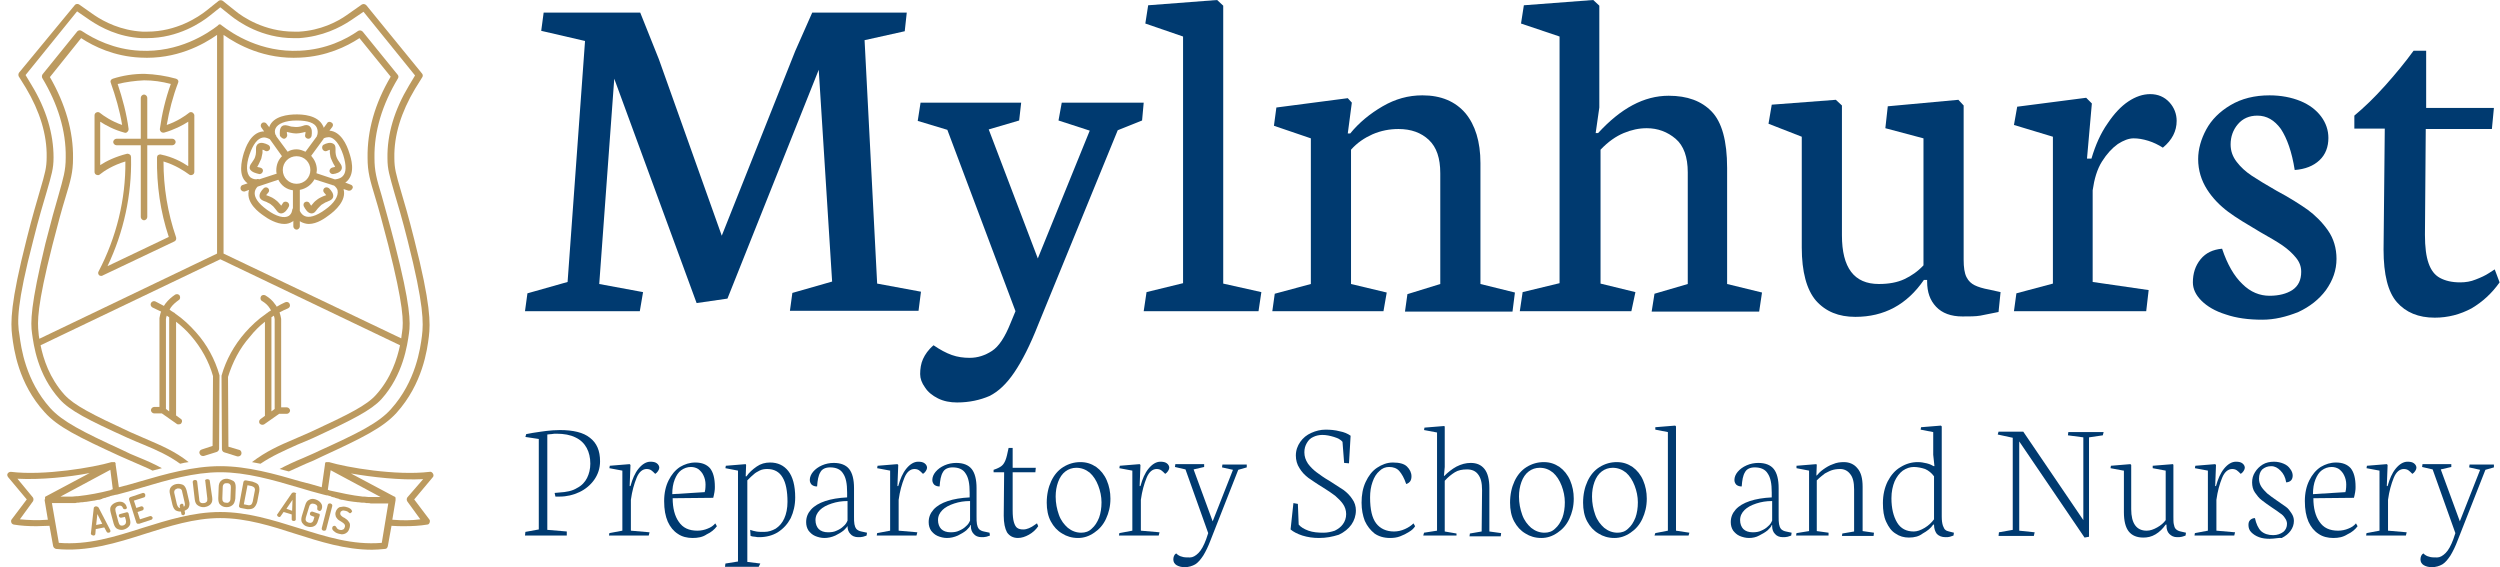 <?xml version="1.0" encoding="utf-8"?>
<!-- Generator: Adobe Illustrator 23.0.2, SVG Export Plug-In . SVG Version: 6.00 Build 0)  -->
<svg version="1.1" id="Layer_1" xmlns="http://www.w3.org/2000/svg" xmlns:xlink="http://www.w3.org/1999/xlink" x="0px" y="0px"
	 viewBox="0 0 616.2 139.8" style="enable-background:new 0 0 616.2 139.8;" xml:space="preserve">
<style type="text/css">
	.st0{fill:#003A70;}
	.st1{fill:#BC9A5F;}
</style>
<g>
	<path class="st0" d="M129.4,76.7l0.6-4.4l9.9-2.8l4.3-59.4l-10.8-2.5l0.6-4.5h23.8l4.6,11.5l15.5,43.5l18.1-45.5l4.2-9.5h23.3
		L223,7.7l-9.9,2.2l3.1,60l10.8,2l-0.6,4.7h-31.7l0.6-4.4l9.8-2.8l-3.3-52.2l-22.5,56.4l-7.6,1.1l-20.3-55.3L147.7,70l10.8,2
		l-0.8,4.7H129.4z"/>
	<path class="st0" d="M235.9,99.2c-1.7,0-3.3-0.3-4.7-1c-1.4-0.7-2.5-1.6-3.2-2.7c-0.8-1.1-1.2-2.2-1.2-3.3c0-1.3,0.2-2.6,0.7-3.7
		c0.5-1.1,1.3-2.3,2.6-3.4c1.6,1.1,3.1,1.9,4.5,2.4c1.4,0.5,2.9,0.7,4.4,0.7c2,0,3.8-0.6,5.5-1.7c1.7-1.1,3.2-3.4,4.6-6.9l1.2-2.9
		L233.5,32l-7.3-2.2l0.7-4.5h24.8l-0.5,4.4l-7.5,2.2l12.1,31.8l12.8-31.5l-7.7-2.5l0.8-4.4h20.2l-0.4,4.4l-6,2.4l-19.6,47.9
		c-2,5.1-4,9-5.9,11.8c-1.9,2.8-3.9,4.7-6.1,5.8C241.6,98.6,238.9,99.2,235.9,99.2z"/>
	<path class="st0" d="M281.9,76.7l0.7-4.7l9-2.2V9l-9.3-3.2l0.7-4.5L300,0l1.5,1.4v68.5l9.4,2.1l-0.7,4.7H281.9z"/>
	<path class="st0" d="M341,76.7h-27.4l0.6-4.3l8.9-2.4V34.1l-9.1-3.1l0.6-4.5l17.6-2.3l1,1.1l-1,7.6h0.6c2.2-2.7,4.9-4.9,8-6.7
		c3.1-1.8,6.3-2.7,9.8-2.7c4.6,0,8.1,1.5,10.6,4.4c2.4,2.9,3.7,7,3.7,12.3V70l8.5,2.1l-0.6,4.7h-26.5l0.6-4.3L355,70V42.7
		c0-3.7-0.9-6.4-2.8-8.2c-1.9-1.8-4.4-2.7-7.5-2.7c-2.2,0-4.3,0.4-6.4,1.3c-2,0.9-3.8,2.1-5.3,3.8V70l8.8,2.1L341,76.7z"/>
	<path class="st0" d="M402.1,76.7h-27.5l0.7-4.7l9.1-2.2V9l-9.5-3.2l0.7-4.5L392.7,0l1.5,1.4v25.1l-0.9,6.3h0.6
		c5.6-6.1,11.3-9.2,17.4-9.2c4.6,0,8.1,1.3,10.6,3.9c2.5,2.6,3.8,7.2,3.8,13.9V70l8.6,2.1l-0.7,4.7h-26.5l0.7-4.4l8.2-2.4V42.5
		c0-3.8-1-6.6-3-8.3c-2-1.7-4.4-2.6-7.1-2.6c-1.9,0-3.8,0.4-5.7,1.2c-1.9,0.8-3.8,2.1-5.7,4.1v33l8.6,2.1L402.1,76.7z"/>
	<path class="st0" d="M444.1,33.7l-8.2-3.2l0.8-4.7l15.8-1.2l1.5,1.4v32c0,8,3,12,9.1,12c2.5,0,4.6-0.4,6.3-1.2
		c1.7-0.8,3.3-1.9,4.7-3.4V34.1l-9.4-2.5l0.6-5.4l17.4-1.6L484,26v38c0,1.9,0.2,3.3,0.7,4.3c0.5,1,1.2,1.6,2,2
		c0.8,0.4,2,0.8,3.7,1.1l2.7,0.6l-0.5,4.9c-1.9,0.4-3.4,0.7-4.5,0.9c-1.2,0.2-2.6,0.2-4.4,0.2c-2.8,0-5-0.8-6.5-2.4
		c-1.5-1.6-2.2-3.6-2.2-6.2V69h-0.8c-4.2,6.1-9.8,9.1-16.9,9.1c-4.1,0-7.3-1.3-9.7-4c-2.3-2.7-3.5-7.1-3.5-13.1V33.7z"/>
	<path class="st0" d="M529,76.7h-32.6l0.6-4.4l9-2.4V33.7l-9.6-2.9l0.8-4.5l17-2.2l1.4,1.4l-1.2,13.6h1.1c1-3.4,2.3-6.3,4-8.7
		c1.6-2.4,3.3-4.2,5.1-5.4c1.8-1.2,3.6-1.8,5.4-1.8c1.9,0,3.5,0.7,4.7,2c1.2,1.3,1.8,2.9,1.8,4.6c0,2.5-1.1,4.7-3.4,6.6
		c-1.1-0.7-2.3-1.3-3.6-1.7c-1.3-0.4-2.5-0.6-3.6-0.6c-1.2,0-2.5,0.5-3.9,1.4c-1.4,1-2.7,2.4-3.9,4.3c-1.2,1.9-1.9,4.3-2.3,7.1v22.6
		l13.8,2L529,76.7z"/>
	<path class="st0" d="M557.6,78.8c-3.4,0-6.4-0.4-9-1.3c-2.6-0.8-4.6-2-6-3.4c-1.4-1.4-2.1-2.9-2.1-4.5c0-2.2,0.6-4.1,1.9-5.7
		c1.3-1.6,3.1-2.4,5.3-2.6c1.3,3.9,3,6.8,5,8.7c2,2,4.3,2.9,6.7,2.9c2.3,0,4.2-0.5,5.6-1.4c1.5-1,2.2-2.5,2.2-4.5
		c0-1.3-0.4-2.4-1.3-3.5c-0.9-1.1-2-2.1-3.3-3c-1.3-0.9-3.2-2-5.5-3.3c-3.2-1.9-5.9-3.5-7.9-5c-2-1.5-3.8-3.3-5.2-5.5
		c-1.4-2.2-2.2-4.7-2.2-7.5c0-2.4,0.7-4.9,2-7.3c1.3-2.4,3.3-4.4,6-6c2.7-1.6,5.9-2.4,9.6-2.4c2.8,0,5.4,0.5,7.6,1.4
		c2.2,0.9,3.9,2.2,5.1,3.8c1.2,1.6,1.8,3.4,1.8,5.3c0,2.2-0.7,4.1-2.2,5.5c-1.5,1.4-3.5,2.2-6.1,2.4c-0.7-4.5-1.9-7.8-3.4-10.1
		c-1.6-2.2-3.5-3.3-5.8-3.3c-2,0-3.6,0.7-4.8,2.1c-1.2,1.4-1.8,3.1-1.8,5c0,1.6,0.5,3,1.5,4.3c1,1.3,2.2,2.4,3.7,3.4
		c1.5,1,3.5,2.2,6.1,3.7c3.2,1.7,5.7,3.3,7.7,4.7c1.9,1.4,3.6,3.1,5,5.1c1.4,2,2.1,4.4,2.1,7c0,2.8-0.9,5.3-2.6,7.7
		c-1.7,2.3-4,4.1-6.8,5.4C563.5,78.1,560.6,78.8,557.6,78.8z"/>
	<path class="st0" d="M587.8,31.7h-7.5v-3.2c2.4-2,4.9-4.4,7.5-7.3c2.6-2.9,5-5.8,7.1-8.7h3.1v14.1h16.7l-0.5,5.2h-16.3l-0.2,26.1
		c0,3,0.3,5.3,0.9,7c0.6,1.7,1.5,2.9,2.8,3.6c1.3,0.7,2.9,1.1,5,1.1c1.3,0,2.6-0.2,3.8-0.7c1.3-0.5,2.4-1,3.3-1.6
		c0.9-0.6,1.4-0.9,1.4-0.9l1.2,3.2c-1.9,2.7-4.2,4.8-6.9,6.4c-2.8,1.5-5.8,2.3-9.1,2.3c-4,0-7.1-1.3-9.3-3.8
		c-2.2-2.5-3.3-6.8-3.3-13L587.8,31.7z"/>
</g>
<g>
	<path class="st0" d="M139.7,132h-10.3l0.1-0.9l3.3-0.6v-22.3l-3.3-0.5l0.2-0.7l1.6-0.3c1.4-0.2,2.5-0.4,3.5-0.5
		c0.9-0.1,2-0.2,3.2-0.2c3.3,0,5.8,0.6,7.4,1.9c1.7,1.3,2.5,3.2,2.5,5.8c0,1.7-0.5,3.2-1.4,4.5c-0.9,1.3-2.2,2.4-3.7,3.1
		c-1.5,0.7-3.1,1.1-4.9,1.1c-0.5,0-0.8,0-1,0l-0.2-0.9l1.1-0.1c1.8-0.1,3.3-0.4,4.4-1.1c1.2-0.6,2-1.5,2.5-2.5
		c0.5-1,0.8-2.2,0.8-3.5c0-1.5-0.3-2.8-0.9-3.9c-0.6-1.1-1.5-2-2.8-2.6c-1.2-0.6-2.8-0.9-4.6-0.9c-0.4,0-0.8,0-1.3,0.1
		c-0.5,0-0.8,0.1-1,0.1v23.5l4.8,0.4L139.7,132z"/>
	<path class="st0" d="M159.9,132h-9.8l0.1-0.6l3.2-0.6V116l-3.2-0.6l0.1-0.6l4.9-0.4l0.2,0.2l-0.2,5.2h0.2c0.5-1.8,1.1-3.2,2-4.3
		c0.9-1.1,1.9-1.7,2.9-1.7c0.7,0,1.2,0.1,1.6,0.4c0.4,0.3,0.6,0.7,0.6,1.1c0,0.2-0.1,0.5-0.3,0.8c-0.2,0.3-0.4,0.5-0.7,0.7
		c-0.4-0.4-0.7-0.7-1-0.9c-0.3-0.2-0.7-0.3-1.1-0.3c-1,0-1.9,0.7-2.5,2.2c-0.6,1.5-1.1,3.2-1.4,5.4v7.6l4.6,0.4L159.9,132z"/>
	<path class="st0" d="M170.7,132.6c-1.3,0-2.6-0.3-3.6-1c-1.1-0.7-1.9-1.7-2.5-3c-0.6-1.4-0.9-3-0.9-5.1c0-2,0.4-3.7,1.1-5.1
		c0.7-1.4,1.6-2.5,2.8-3.3c1.2-0.7,2.4-1.1,3.8-1.1c1.6,0,2.8,0.5,3.6,1.4c0.8,1,1.2,2.5,1.2,4.6c0,0.3,0,0.8-0.1,1.3
		c-0.1,0.6-0.2,1-0.3,1.4l-10,0.1c0,2.4,0.5,4.4,1.5,5.8c1,1.5,2.5,2.2,4.6,2.2c0.9,0,1.8-0.2,2.5-0.5c0.8-0.3,1.4-0.7,1.9-1.3
		l0.4,0.7c-0.6,0.8-1.4,1.5-2.5,2C173.2,132.4,172,132.6,170.7,132.6z M170.3,115.1c-0.9,0-1.7,0.3-2.4,0.8
		c-0.7,0.5-1.2,1.3-1.6,2.3s-0.6,2.2-0.6,3.6l8-0.5c0.1-0.3,0.2-0.9,0.2-1.9c0-0.8-0.2-1.6-0.5-2.2c-0.3-0.7-0.8-1.2-1.3-1.6
		C171.6,115.3,171,115.1,170.3,115.1z"/>
	<path class="st0" d="M187,139.7h-8.3l0.1-0.8l3.1-0.5V116l-3.1-0.6l0.1-0.6l4.9-0.4l0.1,0.2l-0.1,2.8h0.2c0.6-0.9,1.5-1.7,2.5-2.4
		c1-0.7,2.1-1,3.3-1c1.9,0,3.4,0.7,4.5,2.1c1.1,1.4,1.7,3.6,1.7,6.5c0,1.9-0.4,3.6-1.1,5.1c-0.8,1.5-1.8,2.6-3.2,3.5
		c-1.3,0.8-2.9,1.2-4.5,1.2c-0.3,0-0.7,0-1.1-0.1c-0.4,0-0.8-0.1-1.1-0.2l-0.1-1.5c0.5,0.2,1,0.3,1.5,0.4c0.5,0.1,1.2,0.1,2,0.1
		c1,0,1.9-0.3,2.8-0.8c0.9-0.6,1.6-1.4,2.1-2.5c0.5-1.1,0.8-2.5,0.8-4.1c0-2.6-0.4-4.7-1.2-6c-0.8-1.4-2.1-2.1-3.8-2.1
		c-0.7,0-1.3,0.1-1.9,0.4c-0.6,0.3-1.1,0.6-1.4,0.9c-0.4,0.3-0.9,0.8-1.6,1.5v20.1l3.2,0.4L187,139.7z"/>
	<path class="st0" d="M225.9,132h-9.8l0.1-0.6l3.2-0.6V116l-3.2-0.6l0.1-0.6l4.9-0.4l0.2,0.2l-0.2,5.2h0.2c0.5-1.8,1.1-3.2,2-4.3
		c0.9-1.1,1.9-1.7,2.9-1.7c0.7,0,1.2,0.1,1.6,0.4c0.4,0.3,0.6,0.7,0.6,1.1c0,0.2-0.1,0.5-0.3,0.8c-0.2,0.3-0.4,0.5-0.7,0.7
		c-0.4-0.4-0.7-0.7-1-0.9c-0.3-0.2-0.7-0.3-1.1-0.3c-1,0-1.9,0.7-2.5,2.2c-0.6,1.5-1.1,3.2-1.4,5.4v7.6l4.6,0.4L225.9,132z"/>
	<path class="st0" d="M233.4,132.6c-0.8,0-1.6-0.2-2.3-0.5c-0.7-0.3-1.2-0.8-1.6-1.3c-0.4-0.6-0.6-1.3-0.6-2.1
		c0-1.2,0.4-2.2,1.2-3.1c0.8-0.9,2-1.6,3.5-2.1c1.5-0.5,3.3-0.8,5.4-0.9v-1.2c0-2.2-0.3-3.7-1-4.7c-0.6-1-1.7-1.5-3.2-1.5
		c-1.1,0-2,0.4-2.4,1.2c-0.5,0.8-0.7,2-0.8,3.5c-0.5,0-0.9-0.1-1.3-0.4c-0.3-0.3-0.5-0.7-0.5-1.2c0-0.7,0.3-1.4,0.8-2
		c0.6-0.7,1.3-1.2,2.2-1.6c0.9-0.4,1.9-0.6,2.9-0.6c1.7,0,3,0.5,3.8,1.5c0.8,1,1.2,2.6,1.2,4.7v7c0,0.8,0,1.4,0.1,1.9
		c0.1,0.5,0.2,0.8,0.5,1.2c0.3,0.3,0.7,0.5,1.2,0.6l1.4,0.3L244,132c-0.2,0.1-0.6,0.2-0.9,0.3c-0.4,0.1-0.8,0.1-1.2,0.1
		c-0.8,0-1.5-0.3-1.9-0.8c-0.5-0.5-0.7-1.2-0.7-1.9v-0.3h-0.1c-0.1,0.4-0.5,0.8-1,1.3c-0.6,0.5-1.3,0.9-2.1,1.3
		C235.2,132.4,234.3,132.6,233.4,132.6z M239,123.5c-1.3,0-2.6,0.2-3.8,0.6c-1.2,0.4-2.2,0.9-2.9,1.6c-0.7,0.7-1.1,1.5-1.1,2.5
		c0,0.9,0.3,1.7,0.8,2.2c0.5,0.5,1.3,0.8,2.3,0.8c0.8,0,1.5-0.1,2.1-0.4c0.7-0.3,1.2-0.6,1.7-1.1c0.5-0.4,0.8-0.9,1-1.4V123.5z"/>
	<path class="st0" d="M203.2,132.6c-0.8,0-1.6-0.2-2.3-0.5c-0.7-0.3-1.2-0.8-1.6-1.3c-0.4-0.6-0.6-1.3-0.6-2.1
		c0-1.2,0.4-2.2,1.2-3.1c0.8-0.9,2-1.6,3.5-2.1c1.5-0.5,3.3-0.8,5.4-0.9v-1.2c0-2.2-0.3-3.7-1-4.7c-0.6-1-1.7-1.5-3.2-1.5
		c-1.1,0-2,0.4-2.4,1.2c-0.5,0.8-0.7,2-0.8,3.5c-0.5,0-0.9-0.1-1.3-0.4c-0.3-0.3-0.5-0.7-0.5-1.2c0-0.7,0.3-1.4,0.8-2
		c0.6-0.7,1.3-1.2,2.2-1.6c0.9-0.4,1.9-0.6,2.9-0.6c1.7,0,3,0.5,3.8,1.5c0.8,1,1.2,2.6,1.2,4.7v7c0,0.8,0,1.4,0.1,1.9
		c0.1,0.5,0.2,0.8,0.5,1.2c0.3,0.3,0.7,0.5,1.2,0.6l1.4,0.3l-0.1,0.7c-0.2,0.1-0.6,0.2-0.9,0.3c-0.4,0.1-0.8,0.1-1.2,0.1
		c-0.8,0-1.5-0.3-1.9-0.8c-0.5-0.5-0.7-1.2-0.7-1.9v-0.3H209c-0.1,0.4-0.5,0.8-1,1.3c-0.6,0.5-1.3,0.9-2.1,1.3
		C205,132.4,204.1,132.6,203.2,132.6z M208.8,123.5c-1.3,0-2.6,0.2-3.8,0.6c-1.2,0.4-2.2,0.9-2.9,1.6c-0.7,0.7-1.1,1.5-1.1,2.5
		c0,0.9,0.3,1.7,0.8,2.2c0.5,0.5,1.3,0.8,2.3,0.8c0.8,0,1.5-0.1,2.1-0.4c0.7-0.3,1.2-0.6,1.7-1.1c0.5-0.4,0.8-0.9,1-1.4V123.5z"/>
	<path class="st0" d="M247.5,116.4h-2.6v-0.6c0.9-0.3,1.5-0.6,1.9-0.9c0.4-0.3,0.7-0.7,1-1.4c0.3-0.7,0.5-1.7,0.8-3.1h1v4.9h5.7
		l-0.1,1.1h-5.6l0,9.4c0,1.3,0.1,2.2,0.3,2.9c0.2,0.7,0.5,1.2,0.8,1.4c0.4,0.3,0.9,0.4,1.5,0.4c0.5,0,0.9-0.1,1.4-0.3
		c0.5-0.2,1-0.5,1.4-0.8c0.4-0.3,0.6-0.4,0.6-0.4l0.3,0.7c-0.6,0.9-1.4,1.6-2.3,2.1c-0.9,0.5-1.8,0.8-2.7,0.8
		c-1.2,0-2.1-0.5-2.7-1.4c-0.5-0.9-0.8-2.3-0.8-4.1L247.5,116.4z"/>
	<path class="st0" d="M265.7,132.6c-1.5,0-2.8-0.4-3.9-1.1c-1.2-0.7-2.1-1.7-2.8-3c-0.7-1.3-1-2.9-1-4.6c0-2,0.4-3.8,1.1-5.3
		c0.7-1.5,1.7-2.7,3-3.5c1.3-0.8,2.7-1.2,4.2-1.2c1.5,0,2.7,0.4,3.9,1.2c1.1,0.8,2,1.9,2.6,3.3c0.6,1.4,0.9,2.9,0.9,4.5
		c0,1.9-0.4,3.5-1.1,5c-0.7,1.5-1.7,2.6-2.9,3.4C268.4,132.2,267.1,132.6,265.7,132.6z M265.3,115.3c-1,0-1.9,0.3-2.7,0.9
		c-0.8,0.6-1.4,1.5-1.8,2.6c-0.4,1.1-0.6,2.3-0.6,3.6c0,1.6,0.3,3.1,0.8,4.5c0.5,1.4,1.3,2.4,2.2,3.2c1,0.8,2.1,1.2,3.3,1.2
		c1,0,1.9-0.3,2.6-1c0.8-0.7,1.3-1.5,1.8-2.7c0.4-1.1,0.6-2.4,0.6-3.8c0-1.4-0.3-2.8-0.8-4.1c-0.5-1.3-1.2-2.4-2.1-3.2
		C267.6,115.7,266.5,115.3,265.3,115.3z"/>
	<path class="st0" d="M285.6,132h-9.8l0.1-0.6l3.2-0.6V116l-3.2-0.6l0.1-0.6l4.9-0.4l0.2,0.2l-0.2,5.2h0.2c0.5-1.8,1.1-3.2,2-4.3
		c0.9-1.1,1.9-1.7,2.9-1.7c0.7,0,1.2,0.1,1.6,0.4c0.4,0.3,0.6,0.7,0.6,1.1c0,0.2-0.1,0.5-0.3,0.8c-0.2,0.3-0.4,0.5-0.7,0.7
		c-0.4-0.4-0.7-0.7-1-0.9c-0.3-0.2-0.7-0.3-1.1-0.3c-1,0-1.9,0.7-2.5,2.2c-0.6,1.5-1.1,3.2-1.4,5.4v7.6l4.6,0.4L285.6,132z"/>
	<path class="st0" d="M292,139.8c-0.8,0-1.5-0.2-2-0.5c-0.5-0.3-0.8-0.8-0.8-1.4c0-0.6,0.2-1.2,0.7-1.5c0.4,0.4,0.9,0.7,1.4,0.8
		c0.5,0.2,1.2,0.2,2,0.2c0.7,0,1.4-0.4,2.1-1.1c0.7-0.7,1.3-1.8,1.9-3.4l0.5-1.5l-5.6-15.7l-2.6-0.6l0.1-0.7h7.1l0,0.7l-2.6,0.6
		l4.7,12.8l5-12.7l-2.7-0.6l0.1-0.7h6l0,0.7l-2.1,0.6l-6.8,17.3c-0.6,1.6-1.2,2.8-1.8,3.8c-0.6,0.9-1.2,1.7-2,2.2
		C293.9,139.5,293,139.8,292,139.8z"/>
	<path class="st0" d="M325.1,132.6c-1.5,0-2.8-0.2-4.1-0.6c-1.2-0.4-2.2-0.9-2.9-1.5l0.7-6.5l1.1,0.2l0.2,5.1
		c0.5,0.6,1.3,1.1,2.4,1.5c1.1,0.4,2.4,0.5,3.7,0.5c1,0,1.9-0.2,2.8-0.5c0.8-0.4,1.5-0.9,2-1.6c0.5-0.7,0.8-1.5,0.8-2.5
		c0-0.9-0.3-1.8-0.8-2.5c-0.5-0.7-1.2-1.4-1.9-2c-0.8-0.6-1.8-1.3-3.1-2.1c-1.5-0.9-2.6-1.7-3.5-2.3c-0.9-0.7-1.6-1.4-2.2-2.4
		c-0.6-0.9-0.9-2-0.9-3.1c0-1.3,0.4-2.4,1.1-3.4c0.7-1,1.6-1.7,2.7-2.2c1.1-0.5,2.3-0.8,3.5-0.8c1.2,0,2.4,0.1,3.5,0.4
		c1.1,0.2,2,0.6,2.7,1.1l-0.4,6.8l-1.2-0.1l-0.4-5.2c-0.4-0.5-1.1-0.9-2.1-1.2c-1-0.3-1.9-0.5-2.9-0.5c-0.8,0-1.6,0.2-2.2,0.5
		c-0.7,0.3-1.2,0.8-1.6,1.5c-0.4,0.7-0.6,1.4-0.6,2.3c0,1,0.3,1.9,0.9,2.8c0.6,0.8,1.3,1.5,2.1,2.1c0.8,0.6,1.9,1.4,3.3,2.2
		c1.4,0.9,2.5,1.6,3.4,2.2c0.8,0.6,1.6,1.4,2.1,2.2c0.6,0.8,0.9,1.8,0.9,2.8c0,1.3-0.4,2.5-1.1,3.5c-0.7,1-1.8,1.9-3.1,2.5
		C328.4,132.3,326.9,132.6,325.1,132.6z"/>
	<path class="st0" d="M342.6,132.6c-1.5,0-2.8-0.4-3.8-1.1c-1-0.8-1.8-1.8-2.4-3.1c-0.5-1.3-0.8-2.8-0.8-4.5c0-1.9,0.3-3.6,1-5.1
		c0.7-1.5,1.6-2.7,2.8-3.5c1.2-0.8,2.5-1.3,3.9-1.3c1.6,0,2.8,0.3,3.5,1c0.7,0.7,1.1,1.5,1.1,2.4c0,0.5-0.1,0.9-0.3,1.2
		c-0.2,0.3-0.6,0.6-1,0.7c-0.5-1.5-1.1-2.5-1.7-3.2c-0.6-0.7-1.5-1-2.5-1c-0.9,0-1.7,0.3-2.4,1c-0.7,0.6-1.3,1.5-1.7,2.7
		c-0.4,1.1-0.6,2.4-0.6,3.8c0,3,0.5,5.1,1.5,6.4c1,1.3,2.5,2,4.4,2c0.9,0,1.8-0.2,2.7-0.6c0.9-0.4,1.6-0.9,2.1-1.4l0.4,0.7
		c-0.3,0.5-0.8,1-1.5,1.4c-0.6,0.4-1.4,0.8-2.2,1.1C344.3,132.5,343.5,132.6,342.6,132.6z"/>
	<path class="st0" d="M359,132h-8.2l0.2-0.7l3.2-0.5v-24.2L351,106l0.1-0.6l4.9-0.4l0.1,0.2v9.9l-0.2,2.2h0.1c0.9-0.9,1.9-1.7,3-2.3
		c1.2-0.6,2.3-0.9,3.5-0.9c1.5,0,2.6,0.5,3.4,1.5c0.8,1,1.2,2.6,1.2,4.7v10.7l2.9,0.4l-0.1,0.8h-7.7l0.1-0.7l2.9-0.5l0.1-10.1v-0.1
		c0-1.8-0.3-3-1-3.9c-0.6-0.8-1.5-1.2-2.7-1.2c-1.2,0-2.2,0.2-3,0.7c-0.8,0.5-1.7,1.2-2.5,2.1v12.5l2.9,0.5L359,132z"/>
	<path class="st0" d="M379.9,132.6c-1.5,0-2.8-0.4-3.9-1.1c-1.2-0.7-2.1-1.7-2.8-3c-0.7-1.3-1-2.9-1-4.6c0-2,0.4-3.8,1.1-5.3
		c0.7-1.5,1.7-2.7,3-3.5c1.3-0.8,2.7-1.2,4.2-1.2c1.5,0,2.7,0.4,3.9,1.2c1.1,0.8,2,1.9,2.6,3.3c0.6,1.4,0.9,2.9,0.9,4.5
		c0,1.9-0.4,3.5-1.1,5c-0.7,1.5-1.7,2.6-2.9,3.4C382.6,132.2,381.3,132.6,379.9,132.6z M379.5,115.3c-1,0-1.9,0.3-2.7,0.9
		c-0.8,0.6-1.4,1.5-1.8,2.6c-0.4,1.1-0.6,2.3-0.6,3.6c0,1.6,0.3,3.1,0.8,4.5c0.5,1.4,1.3,2.4,2.2,3.2c1,0.8,2.1,1.2,3.3,1.2
		c1,0,1.9-0.3,2.6-1c0.8-0.7,1.3-1.5,1.8-2.7c0.4-1.1,0.6-2.4,0.6-3.8c0-1.4-0.3-2.8-0.8-4.1c-0.5-1.3-1.2-2.4-2.1-3.2
		C381.8,115.7,380.8,115.3,379.5,115.3z"/>
	<path class="st0" d="M397.9,132.6c-1.5,0-2.8-0.4-3.9-1.1c-1.2-0.7-2.1-1.7-2.8-3c-0.7-1.3-1-2.9-1-4.6c0-2,0.4-3.8,1.1-5.3
		c0.7-1.5,1.7-2.7,3-3.5c1.3-0.8,2.7-1.2,4.2-1.2c1.5,0,2.7,0.4,3.9,1.2c1.1,0.8,2,1.9,2.6,3.3c0.6,1.4,0.9,2.9,0.9,4.5
		c0,1.9-0.4,3.5-1.1,5c-0.7,1.5-1.7,2.6-2.9,3.4C400.6,132.2,399.3,132.6,397.9,132.6z M397.5,115.3c-1,0-1.9,0.3-2.7,0.9
		c-0.8,0.6-1.4,1.5-1.8,2.6c-0.4,1.1-0.6,2.3-0.6,3.6c0,1.6,0.3,3.1,0.8,4.5c0.5,1.4,1.3,2.4,2.2,3.2c1,0.8,2.1,1.2,3.3,1.2
		c1,0,1.9-0.3,2.6-1c0.8-0.7,1.3-1.5,1.8-2.7c0.4-1.1,0.6-2.4,0.6-3.8c0-1.4-0.3-2.8-0.8-4.1c-0.5-1.3-1.2-2.4-2.1-3.2
		C399.8,115.7,398.7,115.3,397.5,115.3z"/>
	<path class="st0" d="M407.8,132l0.2-0.6l3.1-0.6v-24.3l-3.1-0.6v-0.6l4.9-0.4l0.2,0.2v25.7l3.3,0.5l-0.2,0.7H407.8z"/>
	<path class="st0" d="M431.1,132.6c-0.8,0-1.6-0.2-2.3-0.5c-0.7-0.3-1.2-0.8-1.6-1.3c-0.4-0.6-0.6-1.3-0.6-2.1
		c0-1.2,0.4-2.2,1.2-3.1c0.8-0.9,2-1.6,3.5-2.1c1.5-0.5,3.3-0.8,5.4-0.9v-1.2c0-2.2-0.3-3.7-1-4.7c-0.6-1-1.7-1.5-3.2-1.5
		c-1.1,0-2,0.4-2.4,1.2c-0.5,0.8-0.7,2-0.8,3.5c-0.5,0-0.9-0.1-1.3-0.4c-0.3-0.3-0.5-0.7-0.5-1.2c0-0.7,0.3-1.4,0.8-2
		c0.6-0.7,1.3-1.2,2.2-1.6c0.9-0.4,1.9-0.6,2.9-0.6c1.7,0,3,0.5,3.8,1.5c0.8,1,1.2,2.6,1.2,4.7v7c0,0.8,0,1.4,0.1,1.9
		c0.1,0.5,0.2,0.8,0.5,1.2c0.3,0.3,0.7,0.5,1.2,0.6l1.4,0.3l-0.1,0.7c-0.2,0.1-0.6,0.2-0.9,0.3c-0.4,0.1-0.8,0.1-1.2,0.1
		c-0.8,0-1.5-0.3-1.9-0.8c-0.5-0.5-0.7-1.2-0.7-1.9v-0.3h-0.1c-0.1,0.4-0.5,0.8-1,1.3c-0.6,0.5-1.3,0.9-2.1,1.3
		C432.9,132.4,432,132.6,431.1,132.6z M436.7,123.5c-1.3,0-2.6,0.2-3.8,0.6c-1.2,0.4-2.2,0.9-2.9,1.6c-0.7,0.7-1.1,1.5-1.1,2.5
		c0,0.9,0.3,1.7,0.8,2.2c0.5,0.5,1.3,0.8,2.3,0.8c0.8,0,1.5-0.1,2.1-0.4c0.7-0.3,1.2-0.6,1.7-1.1c0.5-0.4,0.8-0.9,1-1.4V123.5z"/>
	<path class="st0" d="M450.7,132h-8l0.1-0.6l3.1-0.5V116l-3.1-0.6l0-0.6l4.9-0.4l0.1,0.2l-0.1,2.6h0.1c0.4-0.5,0.9-1,1.6-1.5
		c0.7-0.5,1.5-1,2.4-1.3c0.9-0.4,1.8-0.5,2.7-0.5c1.3,0,2.5,0.5,3.3,1.5c0.9,1,1.3,2.5,1.3,4.6v10.9l2.8,0.4l-0.1,0.8H454l0.1-0.6
		l2.9-0.5v-10.4c0-1.7-0.3-3-1-3.8c-0.6-0.8-1.5-1.2-2.4-1.2c-0.8,0-1.5,0.1-2.1,0.3c-0.6,0.2-1.1,0.5-1.7,0.8
		c-0.5,0.4-1.2,0.9-2,1.7v12.5l2.9,0.4L450.7,132z"/>
	<path class="st0" d="M470.5,132.5c-1.2,0-2.3-0.3-3.3-1c-1-0.6-1.7-1.6-2.3-2.9c-0.6-1.3-0.8-2.8-0.8-4.6c0-2,0.4-3.8,1.2-5.4
		c0.8-1.5,1.8-2.7,3.2-3.5c1.3-0.8,2.7-1.2,4.2-1.2c0.7,0,1.4,0.1,2.2,0.3c0.8,0.2,1.4,0.5,1.7,0.7h0.2l-0.3-2.8v-5.6l-3.1-0.6
		l0.1-0.6l4.9-0.4l0.2,0.2v22.2c0,1,0.1,1.7,0.3,2.3c0.2,0.5,0.4,0.9,0.6,1c0.2,0.2,0.5,0.3,0.9,0.4l1.2,0.3l-0.1,0.7
		c-0.3,0.1-0.6,0.2-0.9,0.3c-0.3,0.1-0.7,0.1-1.1,0.1c-0.9,0-1.6-0.3-2.1-0.8c-0.4-0.5-0.7-1.3-0.7-2.2v-0.1h-0.2
		c-0.6,0.9-1.5,1.6-2.6,2.2C473,132.2,471.9,132.5,470.5,132.5z M471.7,115.1c-0.9,0-1.8,0.3-2.7,0.9c-0.8,0.6-1.5,1.5-2,2.6
		c-0.5,1.2-0.8,2.6-0.8,4.2c0,2.5,0.5,4.5,1.4,6c0.9,1.5,2.3,2.2,4.1,2.2c0.8,0,1.7-0.3,2.7-0.9c1-0.6,1.7-1.3,2.3-2.1v-10.6
		c-0.6-0.8-1.3-1.4-2.2-1.8C473.6,115.3,472.6,115.1,471.7,115.1z"/>
	<path class="st0" d="M492.4,107.1l0.2-0.7h6.1l14.8,21.8v-20.4l-3.8-0.5l0.1-0.8h8.7l-0.2,0.8l-3.4,0.5v24.5l-1.1,0.2l-16.1-23.7
		v22l3.8,0.4l-0.2,0.9h-8.7l0.1-0.9l3.4-0.6v-22.7L492.4,107.1z"/>
	<path class="st0" d="M523.4,116l-3.2-0.6l0.1-0.6l4.8-0.4l0.2,0.2v10.9c0,3.5,1.3,5.3,3.8,5.3c0.9,0,1.7-0.3,2.6-0.8
		c0.9-0.5,1.6-1.1,2.1-1.8V116l-3.2-0.6l0-0.6l5-0.4l0.1,0.2v12.7c0,0.8,0,1.5,0.1,1.9c0.1,0.5,0.2,0.9,0.5,1.2
		c0.3,0.3,0.7,0.5,1.2,0.6l1.3,0.3l-0.1,0.7c-0.2,0.1-0.6,0.2-0.9,0.3c-0.4,0.1-0.8,0.1-1.2,0.1c-0.8,0-1.4-0.3-1.9-0.8
		c-0.5-0.5-0.7-1.2-0.7-2v-0.3h-0.2c-0.7,1-1.5,1.8-2.5,2.4c-1,0.6-2,0.8-3,0.8c-1.6,0-2.8-0.5-3.6-1.5c-0.8-1-1.2-2.6-1.2-4.8V116z
		"/>
	<path class="st0" d="M550.7,132h-9.8l0.1-0.6l3.2-0.6V116l-3.2-0.6l0.1-0.6l4.9-0.4l0.2,0.2l-0.2,5.2h0.2c0.5-1.8,1.1-3.2,2-4.3
		c0.9-1.1,1.9-1.7,2.9-1.7c0.7,0,1.2,0.1,1.6,0.4c0.4,0.3,0.6,0.7,0.6,1.1c0,0.2-0.1,0.5-0.3,0.8c-0.2,0.3-0.4,0.5-0.7,0.7
		c-0.4-0.4-0.7-0.7-1-0.9c-0.3-0.2-0.7-0.3-1.1-0.3c-1,0-1.9,0.7-2.5,2.2c-0.6,1.5-1.1,3.2-1.4,5.4v7.6l4.6,0.4L550.7,132z"/>
	<path class="st0" d="M559.4,132.8c-0.9,0-1.8-0.1-2.6-0.4c-0.8-0.3-1.4-0.7-1.9-1.2c-0.5-0.5-0.7-1.1-0.7-1.8
		c0-0.5,0.1-0.9,0.4-1.2c0.3-0.3,0.7-0.5,1.2-0.5c0.3,1.4,0.8,2.5,1.5,3.2c0.8,0.7,1.8,1,3,1c1,0,1.8-0.3,2.5-0.8
		c0.6-0.5,0.9-1.2,0.9-2c0-0.5-0.2-1-0.5-1.4c-0.3-0.5-0.7-0.9-1.2-1.2c-0.5-0.4-1.1-0.8-2-1.4c-1-0.7-1.9-1.3-2.5-1.8
		c-0.7-0.5-1.2-1.2-1.7-1.9c-0.5-0.7-0.7-1.6-0.7-2.5c0-0.9,0.2-1.7,0.7-2.5c0.5-0.8,1.1-1.4,1.9-1.9c0.8-0.5,1.8-0.7,2.8-0.7
		c0.9,0,1.7,0.2,2.4,0.5c0.7,0.3,1.2,0.7,1.6,1.3c0.4,0.5,0.6,1.1,0.6,1.6c0,1-0.5,1.6-1.6,1.7c-0.2-1.3-0.7-2.2-1.4-2.9
		c-0.7-0.7-1.4-1.1-2.3-1.1c-0.9,0-1.6,0.3-2.2,0.8c-0.5,0.5-0.8,1.3-0.8,2.3c0,0.7,0.2,1.4,0.6,2s0.9,1.1,1.4,1.6
		c0.6,0.5,1.3,1,2.3,1.7c0.9,0.6,1.7,1.2,2.3,1.6c0.6,0.4,1,1,1.4,1.6c0.4,0.6,0.6,1.2,0.6,1.9c0,0.9-0.3,1.7-0.8,2.4
		c-0.5,0.7-1.2,1.3-2.2,1.8C561.7,132.5,560.7,132.8,559.4,132.8z"/>
	<path class="st0" d="M575.1,132.6c-1.3,0-2.6-0.3-3.6-1c-1.1-0.7-1.9-1.7-2.5-3c-0.6-1.4-0.9-3-0.9-5.1c0-2,0.4-3.7,1.1-5.1
		c0.7-1.4,1.6-2.5,2.8-3.3c1.2-0.7,2.4-1.1,3.8-1.1c1.6,0,2.8,0.5,3.6,1.4c0.8,1,1.2,2.5,1.2,4.6c0,0.3,0,0.8-0.1,1.3
		c-0.1,0.6-0.2,1-0.3,1.4l-10,0.1c0,2.4,0.5,4.4,1.5,5.8c1,1.5,2.5,2.2,4.6,2.2c0.9,0,1.8-0.2,2.5-0.5c0.8-0.3,1.4-0.7,1.9-1.3
		l0.4,0.7c-0.6,0.8-1.4,1.5-2.5,2C577.5,132.4,576.4,132.6,575.1,132.6z M574.7,115.1c-0.9,0-1.7,0.3-2.4,0.8
		c-0.7,0.5-1.2,1.3-1.6,2.3c-0.4,1-0.6,2.2-0.6,3.6l8-0.5c0.1-0.3,0.2-0.9,0.2-1.9c0-0.8-0.2-1.6-0.5-2.2c-0.3-0.7-0.8-1.2-1.3-1.6
		C576,115.3,575.4,115.1,574.7,115.1z"/>
	<path class="st0" d="M593,132h-9.8l0.1-0.6l3.2-0.6V116l-3.2-0.6l0.1-0.6l4.9-0.4l0.2,0.2l-0.2,5.2h0.2c0.5-1.8,1.1-3.2,2-4.3
		c0.9-1.1,1.9-1.7,2.9-1.7c0.7,0,1.2,0.1,1.6,0.4c0.4,0.3,0.6,0.7,0.6,1.1c0,0.2-0.1,0.5-0.3,0.8c-0.2,0.3-0.4,0.5-0.7,0.7
		c-0.4-0.4-0.7-0.7-1-0.9c-0.3-0.2-0.7-0.3-1.1-0.3c-1,0-1.9,0.7-2.5,2.2c-0.6,1.5-1.1,3.2-1.4,5.4v7.6l4.6,0.4L593,132z"/>
	<path class="st0" d="M599.4,139.8c-0.8,0-1.5-0.2-2-0.5c-0.5-0.3-0.8-0.8-0.8-1.4c0-0.6,0.2-1.2,0.7-1.5c0.4,0.4,0.9,0.7,1.4,0.8
		c0.5,0.2,1.2,0.2,2,0.2c0.7,0,1.4-0.4,2.1-1.1c0.7-0.7,1.3-1.8,1.9-3.4l0.5-1.5l-5.6-15.7l-2.6-0.6l0.1-0.7h7.1l0,0.7l-2.6,0.6
		l4.7,12.8l5-12.7l-2.7-0.6l0.1-0.7h6l0,0.7l-2.1,0.6l-6.8,17.3c-0.6,1.6-1.2,2.8-1.8,3.8c-0.6,0.9-1.2,1.7-2,2.2
		C601.3,139.5,600.4,139.8,599.4,139.8z"/>
</g>
<g>
	<path class="st1" d="M47.4,27.7c-0.3-0.1-0.6-0.1-0.8,0.1c-1,0.8-2.9,2.1-5.5,3c0.6-3.5,1.5-7,2.8-10.4c0.1-0.2,0.1-0.4,0-0.6
		c-0.1-0.2-0.3-0.3-0.5-0.4c-2.5-0.7-5.1-1.1-7.8-1.2c-2.7,0-5.3,0.4-7.8,1.2c-0.2,0.1-0.4,0.2-0.5,0.4c-0.1,0.2-0.1,0.4,0,0.6
		c1.2,3.4,2.2,6.8,2.8,10.4c-2.6-0.9-4.5-2.2-5.5-3c-0.2-0.2-0.6-0.2-0.8-0.1c-0.3,0.1-0.5,0.4-0.5,0.7v14c0,0.3,0.2,0.6,0.5,0.7
		c0.3,0.1,0.6,0.1,0.8-0.1c1.1-0.9,3.3-2.3,6.3-3.2c0.1,9.3-2.2,18.7-6.6,27.1c-0.2,0.3-0.1,0.7,0.1,0.9c0.2,0.2,0.4,0.2,0.6,0.2
		c0.1,0,0.2,0,0.3-0.1L43,59.5c0.4-0.2,0.5-0.6,0.4-1c-2.1-6.1-3.1-12.4-3.1-18.7c3,0.9,5.2,2.4,6.3,3.2c0.2,0.2,0.6,0.2,0.8,0.1
		c0.3-0.1,0.5-0.4,0.5-0.7v-14C47.9,28.2,47.7,27.9,47.4,27.7z M46.3,40.9c-1.5-1-3.7-2.2-6.6-2.8c-0.2-0.1-0.5,0-0.7,0.1
		c-0.2,0.1-0.3,0.4-0.3,0.6l0,0.2c-0.1,6.6,0.8,13.1,2.9,19.4l-15.1,7.2c4-8.4,6-17.6,5.8-26.7c0,0,0,0,0,0l0-0.2
		c0-0.2-0.1-0.5-0.3-0.6c-0.1-0.1-0.3-0.2-0.5-0.2c-0.1,0-0.1,0-0.2,0c-2.8,0.7-5.1,1.8-6.6,2.8V30c1.4,0.9,3.4,2,6,2.7
		c0.3,0.1,0.5,0,0.7-0.2c0.2-0.2,0.3-0.4,0.3-0.7c-0.5-3.8-1.5-7.5-2.7-11.1c2.1-0.5,4.3-0.8,6.5-0.9c2.2,0,4.4,0.3,6.6,0.9
		c-1.3,3.6-2.2,7.4-2.7,11.1c0,0.3,0.1,0.5,0.3,0.7c0.2,0.2,0.5,0.2,0.7,0.2c2.5-0.7,4.6-1.8,6-2.7V40.9z"/>
	<path class="st1" d="M36.3,24.1c0-0.4-0.4-0.8-0.8-0.8s-0.8,0.4-0.8,0.8v10.1h-6c-0.4,0-0.8,0.4-0.8,0.8c0,0.4,0.4,0.8,0.8,0.8h6
		v17.7c0,0.4,0.4,0.8,0.8,0.8s0.8-0.4,0.8-0.8V35.8h6.2c0.4,0,0.8-0.4,0.8-0.8c0-0.4-0.4-0.8-0.8-0.8h-6.2V24.1z"/>
	<path class="st1" d="M65.3,79.3v23.2l-1.1,0.8c-0.4,0.3-0.4,0.8-0.2,1.1c0.2,0.2,0.4,0.3,0.6,0.3c0.2,0,0.3,0,0.5-0.1l3.7-2.6h1.9
		c0.4,0,0.8-0.4,0.8-0.8c0-0.4-0.4-0.8-0.8-0.8h-1.4V78.7c0,0,0-0.1,0-0.1c-0.1-0.5-0.2-1.1-0.4-1.6c0.7-0.4,1.4-0.7,2.1-1
		c0.4-0.2,0.6-0.6,0.4-1.1c-0.2-0.4-0.6-0.6-1.1-0.4c-0.7,0.3-1.4,0.7-2.1,1.1c-0.1-0.2-0.2-0.4-0.4-0.6c-0.6-0.9-1.4-1.6-2.4-2.2
		c-0.4-0.2-0.9-0.1-1.1,0.3c-0.2,0.4-0.1,0.9,0.3,1.1c0.8,0.5,1.4,1,1.9,1.8c0.1,0.2,0.2,0.3,0.3,0.5c-0.3,0.2-0.7,0.4-1,0.7
		c-0.1,0-0.2,0.1-0.3,0.2c-1.9,1.3-3.6,2.9-5.1,4.6c-2.7,3.1-4.7,6.7-5.8,10.6c0,0.1,0,0.1,0,0.2l0.1,17.9c0,0.3,0.2,0.7,0.6,0.8
		l3.2,1c0.1,0,0.2,0,0.2,0c0.3,0,0.7-0.2,0.8-0.6c0.1-0.4-0.1-0.9-0.5-1l-2.7-0.8l-0.1-17.2c1.1-3.6,2.9-7.1,5.4-9.9
		C62.7,81.6,63.9,80.4,65.3,79.3z M67.7,78.7v22.1l-0.8,0.6V78.2c0.2-0.1,0.4-0.3,0.6-0.4C67.6,78.1,67.7,78.5,67.7,78.7z"/>
	<path class="st1" d="M86.4,45.5L85.1,45c0.1-0.1,0.3-0.2,0.4-0.3c2.2-2.1,1-5.8,0.6-7c-0.6-2-2.1-5.3-4.9-5.5c0,0,0,0,0,0l0.7-0.9
		c0.3-0.4,0.2-0.9-0.2-1.1c-0.4-0.3-0.9-0.2-1.1,0.2l-0.8,1.1c-0.1-0.2-0.1-0.4-0.2-0.5c-1.3-2.7-5.2-2.8-6.5-2.8
		c-2.1,0-5.7,0.4-6.7,3c0,0,0,0.1,0,0.2l-0.7-0.9c-0.3-0.4-0.8-0.4-1.1-0.2c-0.4,0.3-0.4,0.8-0.2,1.1l0.7,1c-0.1,0-0.3,0-0.4,0
		c-3,0.4-4.2,4.1-4.6,5.3c-0.6,2-1.4,5.6,0.7,7.3c0.1,0.1,0.2,0.1,0.2,0.2l-1.2,0.4c-0.4,0.1-0.6,0.6-0.5,1c0.1,0.3,0.4,0.6,0.8,0.6
		c0.1,0,0.2,0,0.2,0l1.1-0.4c0,0.1-0.1,0.2-0.1,0.3c-0.6,3,2.6,5.3,3.6,6c1.2,0.9,3.3,2.1,5.2,2.1c0.7,0,1.4-0.2,2-0.6
		c0.1,0,0.1-0.1,0.2-0.2v1.4c0,0.4,0.4,0.8,0.8,0.8s0.8-0.4,0.8-0.8v-1.3c0.1,0.1,0.2,0.1,0.3,0.2c0.6,0.3,1.3,0.5,1.9,0.5
		c2.1,0,4.1-1.5,4.9-2.1c1.7-1.2,4.4-3.7,3.7-6.4c0,0,0-0.1,0-0.1l1.2,0.4c0.1,0,0.2,0,0.2,0c0.3,0,0.6-0.2,0.8-0.6
		C87.1,46,86.8,45.6,86.4,45.5z M81.1,33.8c1.3,0.1,2.6,1.7,3.5,4.4c0.8,2.6,0.8,4.4-0.2,5.3c-0.4,0.4-1,0.6-1.7,0.7
		c-0.1,0-0.1,0-0.2,0L78,42.7c0-0.2,0.1-0.5,0.1-0.8c0-1.4-0.6-2.6-1.4-3.5l3-4.1c0,0,0,0,0,0l0.1-0.2
		C80.2,33.9,80.7,33.8,81.1,33.8z M73.1,45.3c-1.9,0-3.4-1.5-3.4-3.4c0-1.9,1.5-3.4,3.4-3.4c1.9,0,3.4,1.5,3.4,3.4
		C76.5,43.8,75,45.3,73.1,45.3z M67.9,31.7c0.5-1.2,2.4-2,5.2-2c0,0,0,0,0,0c2.8,0,4.5,0.6,5,1.8c0.2,0.5,0.3,1.1,0.1,1.8
		c-0.1,0.1-0.1,0.2-0.1,0.3l-2.8,3.8c-0.7-0.3-1.4-0.6-2.2-0.6s-1.6,0.2-2.2,0.6l-2.8-3.8c0-0.2-0.1-0.3-0.2-0.4
		C67.7,32.7,67.7,32.1,67.9,31.7z M61.5,38.1c0.9-2.6,2-4,3.3-4.2c0.5-0.1,1.1,0.1,1.7,0.4l3,4.2c-0.9,0.9-1.4,2.1-1.4,3.5
		c0,0.3,0,0.5,0.1,0.8l-4.3,1.4c-0.2-0.1-0.5-0.1-0.7,0c-0.6,0-1.1-0.2-1.5-0.5C60.7,42.8,60.6,40.7,61.5,38.1z M71.2,53.2
		c-1.1,0.7-3.1,0.2-5.4-1.5c-2.2-1.6-3.2-3.1-3-4.4c0.1-0.5,0.3-0.9,0.7-1.3l5.1-1.7c0.7,1.4,2,2.4,3.6,2.6v4.4
		c-0.1,0.2-0.2,0.4-0.2,0.6C71.9,52.5,71.6,52.9,71.2,53.2z M80.1,51.7c-2.2,1.6-4,2.1-5.1,1.5c-0.4-0.2-0.8-0.6-1.1-1.2v-5.2
		c1.6-0.3,2.9-1.3,3.6-2.6l4.4,1.4c0.1,0.1,0.2,0.1,0.4,0.1c0.5,0.4,0.8,0.8,0.9,1.2C83.5,48.3,82.4,50.1,80.1,51.7z"/>
	<path class="st1" d="M70,34.2c0,0,0.1,0,0.1,0c0.4-0.1,0.7-0.5,0.7-0.9c-0.1-0.4-0.1-0.6-0.1-0.8c0,0,0,0,0,0
		c0.2,0.1,0.5,0.1,0.8,0.2c0.5,0.1,1,0.2,1.5,0.2c0,0,0,0,0,0c0,0,0,0,0,0c0.5,0,1-0.1,1.5-0.2c0.3-0.1,0.6-0.1,0.8-0.2c0,0,0,0,0,0
		c0,0.2,0,0.4-0.1,0.8c-0.1,0.4,0.2,0.8,0.7,0.9c0,0,0.1,0,0.1,0c0.4,0,0.7-0.3,0.8-0.7c0.1-0.8,0.2-1.8-0.5-2.4
		c-0.5-0.4-1.1-0.3-1.6-0.1c-0.2,0.1-0.4,0.1-0.7,0.2c-0.4,0.1-0.8,0.1-1.1,0.1c-0.4,0-0.8-0.1-1.1-0.1c-0.3-0.1-0.5-0.1-0.7-0.2
		c-0.5-0.1-1-0.3-1.6,0.1c-0.6,0.5-0.6,1.6-0.5,2.4C69.3,33.9,69.7,34.2,70,34.2z"/>
	<path class="st1" d="M63.9,42.9c0,0,0.1,0,0.1,0c0.4,0,0.7-0.3,0.8-0.7c0.1-0.4-0.2-0.8-0.7-0.9c-0.4-0.1-0.6-0.1-0.7-0.2
		c0,0,0,0,0,0c0.1-0.2,0.3-0.4,0.4-0.7c0.2-0.4,0.4-0.9,0.6-1.3c0,0,0,0,0,0c0,0,0,0,0,0c0.1-0.5,0.2-1,0.3-1.4c0-0.3,0-0.6,0-0.8
		c0,0,0,0,0,0c0.2,0,0.4,0.1,0.7,0.3c0.4,0.2,0.9,0,1.1-0.4c0.2-0.4,0-0.9-0.4-1.1c-0.8-0.4-1.7-0.7-2.4-0.3
		c-0.6,0.4-0.6,0.9-0.6,1.4c0,0.2,0,0.4,0,0.7c0,0.4-0.1,0.8-0.2,1.1c-0.1,0.4-0.3,0.7-0.5,1c-0.1,0.2-0.3,0.4-0.4,0.6
		c-0.3,0.4-0.6,0.9-0.4,1.5C62.1,42.5,63.1,42.7,63.9,42.9z"/>
	<path class="st1" d="M70.8,49.8c-0.4-0.2-0.9-0.1-1.1,0.3c-0.2,0.3-0.3,0.5-0.4,0.6c0,0,0,0,0,0c-0.1-0.2-0.3-0.4-0.5-0.6
		c-0.3-0.4-0.7-0.7-1.1-1c0,0,0,0,0,0c0,0,0,0,0,0c-0.4-0.3-0.8-0.5-1.3-0.7c-0.3-0.1-0.6-0.2-0.8-0.3c0,0,0,0,0,0
		c0.1-0.1,0.2-0.3,0.5-0.6c0.3-0.3,0.3-0.8,0-1.1c-0.3-0.3-0.8-0.3-1.1,0c-0.6,0.6-1.2,1.4-1,2.2c0.2,0.6,0.7,0.8,1.2,1
		c0.2,0.1,0.4,0.1,0.7,0.3c0.4,0.2,0.7,0.3,1,0.6c0.3,0.2,0.6,0.5,0.8,0.8c0.2,0.2,0.3,0.4,0.4,0.5c0.3,0.4,0.6,0.8,1.2,0.8
		c0,0,0.1,0,0.1,0c0.8-0.1,1.4-0.9,1.8-1.7C71.4,50.5,71.2,50,70.8,49.8z"/>
	<path class="st1" d="M79.9,46.4c-0.3,0.3-0.3,0.8,0,1.1c0.3,0.3,0.4,0.5,0.5,0.6c0,0,0,0,0,0c-0.2,0.1-0.5,0.2-0.8,0.3
		c-0.4,0.2-0.9,0.4-1.3,0.7c0,0,0,0,0,0s0,0,0,0c-0.4,0.3-0.8,0.6-1.1,1c-0.2,0.2-0.4,0.5-0.5,0.6c0,0,0,0,0,0
		c-0.1-0.1-0.2-0.3-0.4-0.6c-0.2-0.4-0.7-0.5-1.1-0.3c-0.4,0.2-0.5,0.7-0.3,1.1c0.4,0.7,0.9,1.6,1.8,1.7c0,0,0.1,0,0.1,0
		c0.6,0,0.9-0.4,1.2-0.8c0.1-0.2,0.3-0.3,0.4-0.5c0.3-0.3,0.5-0.5,0.8-0.8c0.3-0.2,0.7-0.4,1-0.6c0.3-0.1,0.5-0.2,0.7-0.3
		c0.5-0.2,1-0.4,1.2-1c0.2-0.8-0.4-1.6-1-2.2C80.7,46.1,80.2,46.1,79.9,46.4z"/>
	<path class="st1" d="M79.5,36.8c0.2,0.4,0.7,0.6,1.1,0.4c0.3-0.2,0.6-0.2,0.7-0.3c0,0,0,0,0,0c0,0.2,0,0.5,0,0.8
		c0.1,0.5,0.1,1,0.3,1.4c0,0,0,0,0,0c0,0,0,0,0,0c0.2,0.5,0.4,0.9,0.6,1.3c0.2,0.3,0.3,0.5,0.4,0.7c0,0,0,0,0,0
		c-0.1,0.1-0.4,0.1-0.7,0.2c-0.4,0.1-0.7,0.5-0.7,0.9c0.1,0.4,0.4,0.7,0.8,0.7c0,0,0.1,0,0.1,0c0.8-0.1,1.8-0.4,2.1-1.2
		c0.2-0.6-0.1-1.1-0.4-1.5c-0.1-0.2-0.2-0.3-0.4-0.6c-0.2-0.3-0.4-0.7-0.5-1c-0.1-0.4-0.2-0.7-0.2-1.1c0-0.3,0-0.5,0-0.7
		c0-0.5,0-1.1-0.6-1.4c-0.7-0.4-1.7-0.1-2.4,0.3C79.4,35.9,79.3,36.4,79.5,36.8z"/>
	<path class="st1" d="M49.7,110.8c-0.4,0.1-0.7,0.6-0.5,1c0.1,0.3,0.4,0.6,0.8,0.6c0.1,0,0.2,0,0.2,0l3.2-1c0.3-0.1,0.6-0.4,0.6-0.8
		l0.1-17.9c0-0.1,0-0.2,0-0.2c-1.1-3.9-3.1-7.6-5.8-10.6c-1.5-1.7-3.2-3.3-5.1-4.6C43,77.1,42.9,77,42.8,77c-0.3-0.2-0.7-0.4-1-0.7
		c0.1-0.2,0.2-0.3,0.3-0.5c0.5-0.7,1.2-1.3,1.9-1.8c0.4-0.2,0.5-0.7,0.3-1.1c-0.2-0.4-0.7-0.5-1.1-0.3c-0.9,0.6-1.7,1.3-2.4,2.2
		c-0.1,0.2-0.3,0.4-0.4,0.6c-0.7-0.4-1.4-0.7-2.1-1.1c-0.4-0.2-0.9,0-1.1,0.4c-0.2,0.4,0,0.9,0.4,1.1c0.7,0.3,1.4,0.7,2.1,1
		c-0.2,0.5-0.3,1.1-0.4,1.6c0,0,0,0.1,0,0.1v21.8H38c-0.4,0-0.8,0.4-0.8,0.8c0,0.4,0.4,0.8,0.8,0.8h1.9l3.7,2.6
		c0.1,0.1,0.3,0.1,0.5,0.1c0.2,0,0.5-0.1,0.6-0.3c0.3-0.4,0.2-0.9-0.2-1.1l-1.1-0.8V79.3c1.4,1.1,2.6,2.2,3.7,3.5
		c2.5,2.9,4.4,6.3,5.4,9.9l-0.1,17.2L49.7,110.8z M41.7,101.4l-0.8-0.6V78.7c0-0.3,0.1-0.6,0.2-0.9c0.2,0.1,0.4,0.3,0.6,0.4V101.4z"
		/>
	<path class="st1" d="M73.3,109.6c1.3-0.5,2.6-1.1,4-1.7c9.7-4.5,14.2-6.8,16.7-9.5c5.4-6,6.4-13.4,6.8-16.2
		c0.4-2.7,0.4-6.9-3.5-22.1c-1.4-5.5-2.5-9.1-3.2-11.8c-1.3-4.3-1.8-6.1-1.8-9.4c-0.1-6.5,1.9-13.1,5.8-19.6
		c0.2-0.3,0.1-0.7-0.1-0.9L89.4,7.8c-0.3-0.3-0.7-0.4-1.1-0.2c-3,2.1-7.9,4.6-14.4,4.9c-9.6,0.5-16.6-4.2-19.2-6.2
		c0,0-0.1,0-0.1-0.1c0,0-0.1,0-0.1-0.1c-0.1,0-0.2-0.1-0.3-0.1l0,0c0,0,0,0,0,0c-0.1,0-0.2,0-0.3,0.1c0,0-0.1,0-0.1,0.1
		c0,0-0.1,0-0.1,0.1c-2.6,2-9.6,6.7-19.2,6.2c-6.4-0.3-11.4-2.9-14.4-4.9c-0.3-0.2-0.8-0.2-1.1,0.2l-8.5,10.5
		c-0.2,0.3-0.2,0.6-0.1,0.9c3.9,6.5,5.9,13.1,5.8,19.6c0,3.3-0.6,5.1-1.8,9.4c-0.8,2.7-1.8,6.3-3.2,11.8C7.5,75.3,7.5,79.5,7.9,82.2
		c0.4,2.8,1.3,10.1,6.8,16.2c2.5,2.8,7,5.1,16.7,9.5c1.4,0.6,2.7,1.2,4,1.7c3.4,1.4,6.2,2.7,9,4.7c0.7-0.2,1.4-0.3,2.1-0.4
		c-3.4-2.7-6.8-4.1-10.5-5.7c-1.2-0.5-2.5-1.1-3.9-1.7c-9.5-4.4-13.8-6.6-16.2-9.2c-3.7-4.1-5.2-8.8-5.9-12.2l44.3-21.2l44.3,21.2
		c-0.7,3.3-2.2,8.1-5.9,12.2c-2.3,2.6-6.7,4.8-16.2,9.2c-1.4,0.6-2.7,1.2-3.9,1.7c-3.8,1.6-7.1,3.1-10.5,5.7
		c0.7,0.1,1.4,0.3,2.1,0.4C67.2,112.3,70,111.1,73.3,109.6z M9.5,82c-0.3-2.6-0.4-6.5,3.4-21.5c1.4-5.5,2.4-9.1,3.2-11.7
		c1.3-4.3,1.9-6.3,1.9-9.8c0.1-6.6-1.9-13.4-5.7-20L20,9.4c3.2,2.1,8.2,4.5,14.6,4.8c8.8,0.5,15.5-3.2,18.9-5.6v53.9l-43.8,21
		C9.6,82.9,9.5,82.4,9.5,82z M55.1,62.5V8.6c3.4,2.4,10.1,6.1,18.9,5.6c6.4-0.3,11.4-2.7,14.6-4.8l7.7,9.5c-3.9,6.6-5.8,13.3-5.7,20
		c0,3.5,0.6,5.5,1.9,9.8c0.8,2.6,1.8,6.3,3.2,11.7c3.8,15,3.8,19,3.4,21.5c-0.1,0.4-0.1,0.9-0.2,1.5L55.1,62.5z"/>
	<path class="st1" d="M6.6,58.8c-4.1,16.1-4,20.7-3.6,24c0.4,3.2,1.5,11.7,8,18.8c3.2,3.6,8.3,6.1,18.3,10.7
		c1.5,0.7,2.8,1.2,4.1,1.8c1.5,0.7,2.9,1.2,4.2,1.9c0.8-0.2,1.5-0.4,2.3-0.6c-1.8-1-3.6-1.8-5.8-2.7c-1.3-0.5-2.6-1.1-4-1.8
		c-9.8-4.5-14.7-7-17.7-10.3c-6.1-6.8-7.2-14.9-7.6-18C4.2,79.4,4.1,75,8.2,59.2c1.4-5.6,2.5-9.2,3.3-11.9c1.2-4.2,1.7-5.7,1.7-8.5
		C13.2,33,11.4,26.9,7.8,21l-1.5-2.5L19,2.8L22.2,5c2.7,1.8,7,4.1,12.7,4.4c0.4,0,0.9,0,1.3,0c7.8,0,13.5-3.9,15.6-5.6l2.5-2l2.5,2
		c2.1,1.7,7.8,5.6,15.6,5.6c0.4,0,0.9,0,1.3,0C79.5,9,83.8,6.8,86.5,5l3.1-2.1l12.7,15.7l-1.5,2.5c-3.6,6-5.4,12-5.3,17.9
		c0,2.8,0.5,4.2,1.7,8.5c0.8,2.7,1.9,6.3,3.3,11.9c4,15.8,3.9,20.2,3.5,23.4c-0.4,3.1-1.5,11.2-7.6,18c-3,3.4-8,5.9-17.7,10.3
		c-1.4,0.7-2.7,1.2-4,1.8c-2.2,0.9-4.1,1.8-5.8,2.7c0.8,0.2,1.5,0.4,2.3,0.6c1.3-0.6,2.7-1.2,4.2-1.9c1.3-0.5,2.6-1.1,4-1.8
		c10-4.6,15-7.1,18.3-10.7c6.5-7.2,7.6-15.6,8-18.8c0.4-3.3,0.5-7.9-3.6-24c-1.4-5.6-2.5-9.3-3.3-12c-1.2-4.1-1.6-5.5-1.6-8.1
		c-0.1-5.6,1.7-11.3,5.1-17l1.8-2.9c0.2-0.3,0.1-0.7-0.1-0.9L90.3,1.3c-0.3-0.3-0.7-0.4-1.1-0.2l-3.7,2.6C83.1,5.4,79,7.5,73.7,7.8
		c-0.4,0-0.8,0-1.2,0c-7.3,0-12.7-3.6-14.6-5.2l-3-2.4c-0.3-0.2-0.7-0.2-1,0l-3,2.4c-2,1.6-7.4,5.2-14.6,5.2c-0.4,0-0.8,0-1.2,0
		c-5.3-0.3-9.4-2.4-11.9-4.1l-3.7-2.6c-0.3-0.2-0.8-0.2-1.1,0.2L4.7,17.9c-0.2,0.3-0.2,0.6-0.1,0.9l1.8,2.9c3.4,5.7,5.2,11.5,5.1,17
		c0,2.6-0.4,4-1.6,8.1C9.1,49.6,8,53.2,6.6,58.8z"/>
	<path class="st1" d="M27.2,130.7l-2.9-5.6c-0.1-0.1-0.3-0.3-0.7-0.3c-0.4,0.1-0.5,0.3-0.5,0.5l-0.7,6.2c0,0.1,0,0.1,0,0.1
		c0,0.1,0.1,0.2,0.3,0.3c0.1,0,0.2,0.1,0.3,0.1c0,0,0.1,0,0.1,0c0.2,0,0.4-0.2,0.4-0.4l0.1-1.2l2.1-0.4l0.6,1.1
		c0.1,0.2,0.3,0.2,0.5,0.2c0.1,0,0.3-0.1,0.4-0.2C27.2,131,27.2,130.9,27.2,130.7C27.2,130.7,27.2,130.7,27.2,130.7z M23.7,129.4
		l0.3-2.7l1.2,2.4L23.7,129.4z"/>
	<path class="st1" d="M31.7,126.6c0-0.1-0.1-0.2-0.2-0.3c-0.1,0-0.2-0.1-0.4,0l-1.5,0.4c-0.1,0-0.2,0.1-0.3,0.2c0,0.1,0,0.2,0,0.3
		c0,0.1,0.1,0.2,0.2,0.3c0.1,0.1,0.2,0.1,0.4,0.1l0.9-0.2l0.2,0.7c0.1,0.4,0.1,0.6,0,0.9c-0.1,0.2-0.3,0.4-0.6,0.5
		c-0.7,0.2-1-0.1-1.2-0.8l-0.7-2.6c-0.1-0.4-0.1-0.7,0-0.9c0.1-0.2,0.3-0.4,0.6-0.5c0.6-0.2,1,0,1.2,0.5c0,0.1,0.2,0.4,0.6,0.3
		c0.2,0,0.3-0.1,0.3-0.2c0.1-0.1,0.1-0.3,0-0.4c-0.1-0.5-0.5-0.9-0.9-1.1c-0.5-0.2-1-0.2-1.6,0c-0.6,0.2-1,0.5-1.3,0.9
		c-0.3,0.4-0.3,1-0.1,1.7l0.7,2.6c0.2,0.7,0.5,1.2,1,1.4c0.3,0.1,0.5,0.2,0.9,0.2c0.2,0,0.5,0,0.7-0.1c0.6-0.2,1-0.5,1.3-0.9
		c0.3-0.4,0.3-1,0.1-1.7L31.7,126.6z"/>
	<path class="st1" d="M37.4,127.3c-0.1-0.1-0.2-0.1-0.4-0.1l-2.5,0.8l-0.6-1.8l1.2-0.4c0.1,0,0.2-0.1,0.3-0.3c0-0.1,0-0.2,0-0.3
		c0-0.1-0.1-0.2-0.2-0.3c-0.1-0.1-0.2-0.1-0.4-0.1l-1.2,0.4l-0.6-1.8l2.5-0.8c0.1,0,0.2-0.1,0.3-0.3c0-0.1,0-0.2,0-0.4
		c0-0.1-0.1-0.2-0.2-0.3c-0.1-0.1-0.2-0.1-0.4-0.1l-3,1c-0.1,0-0.2,0.1-0.3,0.2c-0.1,0.1-0.1,0.2-0.1,0.4l1.8,5.7
		c0,0.1,0.1,0.2,0.3,0.3c0.1,0,0.1,0,0.2,0c0.1,0,0.1,0,0.2,0l3-1c0.1,0,0.2-0.1,0.3-0.3c0-0.1,0-0.2,0-0.3
		C37.6,127.5,37.5,127.4,37.4,127.3z"/>
	<path class="st1" d="M46,120.9c-0.2-0.7-0.5-1.2-0.9-1.4c-0.5-0.2-1-0.3-1.6-0.2c-0.6,0.1-1.1,0.4-1.4,0.8c-0.3,0.4-0.4,1-0.2,1.7
		l0.6,2.6c0.2,0.7,0.4,1.1,0.8,1.4c0.4,0.2,0.8,0.3,1.3,0.3l0.1,0.5c0,0.2,0.1,0.3,0.2,0.3c0.1,0,0.1,0.1,0.2,0.1c0,0,0.1,0,0.1,0
		c0.1,0,0.2-0.1,0.3-0.2c0.1-0.1,0.1-0.2,0.1-0.4l-0.1-0.5c0.4-0.2,0.8-0.4,1-0.8c0.2-0.4,0.3-1,0.1-1.6L46,120.9z M45.3,124.9
		l-0.1-0.4c0-0.2-0.1-0.3-0.2-0.3c-0.1-0.1-0.2-0.1-0.3,0c-0.1,0-0.2,0.1-0.3,0.2c-0.1,0.1-0.1,0.2-0.1,0.4l0.1,0.4
		c-0.4,0-0.6-0.3-0.8-0.9l-0.6-2.6c-0.2-0.7,0.1-1.1,0.7-1.3c0.1,0,0.2,0,0.3,0c0.2,0,0.3,0,0.5,0.1c0.2,0.1,0.4,0.4,0.4,0.7
		l0.6,2.6C45.7,124.5,45.5,124.8,45.3,124.9z"/>
	<path class="st1" d="M51.7,118.5c0-0.1-0.1-0.3-0.2-0.3c-0.1,0-0.2-0.1-0.4-0.1c-0.2,0-0.3,0.1-0.4,0.1c-0.1,0.1-0.2,0.2-0.1,0.4
		l0.5,4.3c0,0.4,0,0.7-0.2,0.8c-0.2,0.2-0.4,0.3-0.7,0.3c-0.7,0.1-1.1-0.2-1.1-1l-0.5-4.3c0-0.1-0.1-0.3-0.2-0.3
		c-0.1-0.1-0.2-0.1-0.4-0.1c-0.1,0-0.2,0.1-0.3,0.1c-0.1,0.1-0.2,0.2-0.2,0.4l0.5,4.3c0.1,0.7,0.3,1.2,0.8,1.5
		c0.3,0.2,0.8,0.4,1.2,0.4c0.1,0,0.2,0,0.4,0c0.6-0.1,1.1-0.3,1.5-0.7c0.4-0.4,0.5-1,0.4-1.7L51.7,118.5z"/>
	<path class="st1" d="M56,118c-0.6,0-1.1,0.1-1.5,0.5c-0.4,0.3-0.6,0.9-0.6,1.6l-0.1,2.7c0,0.7,0.1,1.3,0.5,1.6
		c0.4,0.4,0.9,0.6,1.5,0.6c0,0,0.1,0,0.1,0c0.6,0,1-0.2,1.4-0.5c0.4-0.3,0.6-0.9,0.7-1.6l0.1-2.7c0-0.7-0.1-1.3-0.5-1.6
		C57.1,118.3,56.6,118.1,56,118z M56.8,122.9c0,0.4-0.1,0.6-0.3,0.8c-0.2,0.2-0.4,0.3-0.8,0.2c-0.3,0-0.6-0.1-0.7-0.3
		c-0.2-0.2-0.2-0.5-0.2-0.8l0.1-2.7c0-0.4,0.1-0.6,0.3-0.8c0.2-0.2,0.4-0.2,0.7-0.2c0,0,0.1,0,0.1,0c0.3,0,0.6,0.1,0.7,0.3
		c0.2,0.2,0.2,0.5,0.2,0.8L56.8,122.9z"/>
	<path class="st1" d="M62.2,118.7l-1.6-0.3c-0.1,0-0.3,0-0.4,0.1c-0.1,0.1-0.2,0.2-0.2,0.3l-1.1,5.9c0,0.1,0,0.2,0.1,0.3
		c0.1,0.1,0.2,0.2,0.3,0.2l1.6,0.3c0.2,0,0.4,0,0.5,0c0.4,0,0.8-0.1,1.1-0.3c0.4-0.3,0.7-0.8,0.9-1.5l0.5-2.6c0.1-0.7,0-1.3-0.3-1.7
		C63.3,119.1,62.8,118.9,62.2,118.7z M62.8,121l-0.5,2.6c-0.1,0.4-0.2,0.6-0.4,0.8c-0.2,0.1-0.5,0.2-0.8,0.1l-1-0.2l0.9-4.7l1,0.2
		c0.3,0.1,0.5,0.2,0.7,0.4C62.8,120.4,62.9,120.6,62.8,121z"/>
	<path class="st1" d="M72.6,121.4c-0.4-0.1-0.6,0.1-0.7,0.2l-3.5,5.1c0,0-0.1,0.1-0.1,0.1l0,0c0,0.1,0,0.3,0.1,0.4
		c0.1,0.1,0.2,0.2,0.3,0.2c0.2,0.1,0.4,0,0.5-0.2l0.7-1l2,0.6l0,1.2c0,0.2,0.1,0.3,0.3,0.4c0.1,0,0.2,0,0.2,0c0.1,0,0.1,0,0.2,0
		c0.2-0.1,0.3-0.2,0.3-0.3c0,0,0-0.1,0-0.1l0-6.3C73.1,121.8,73.1,121.5,72.6,121.4z M72,125.9l-1.4-0.5l1.5-2.2L72,125.9z"/>
	<path class="st1" d="M79.1,124c-0.3-0.4-0.7-0.7-1.3-0.9c-0.6-0.2-1.1-0.2-1.6,0.1c-0.5,0.2-0.8,0.7-1,1.4l-0.8,2.6
		c-0.2,0.7-0.2,1.3,0.1,1.7c0.3,0.4,0.7,0.8,1.3,0.9c0.3,0.1,0.5,0.1,0.8,0.1c0.3,0,0.6-0.1,0.8-0.2c0.5-0.2,0.8-0.7,1-1.4l0.4-1.2
		c0-0.1,0-0.2,0-0.3c0-0.1-0.1-0.2-0.3-0.2l-1.5-0.5c-0.1,0-0.3,0-0.4,0.1c-0.1,0.1-0.2,0.2-0.2,0.3c0,0.1,0,0.2,0,0.3
		c0,0.1,0.1,0.2,0.3,0.3l0.8,0.3l-0.2,0.7c-0.1,0.4-0.3,0.6-0.5,0.7c-0.2,0.1-0.5,0.1-0.8,0c-0.6-0.2-0.8-0.6-0.6-1.3l0.8-2.6
		c0.1-0.4,0.3-0.6,0.5-0.7c0.2-0.1,0.5-0.1,0.8,0c0.6,0.2,0.8,0.5,0.7,1.1c0,0.1-0.1,0.4,0.4,0.6c0.2,0.1,0.3,0,0.4,0
		c0.1-0.1,0.2-0.2,0.3-0.4C79.5,124.9,79.4,124.4,79.1,124z"/>
	<path class="st1" d="M81.8,124.3c-0.1-0.1-0.2-0.1-0.3-0.2c-0.1,0-0.3,0-0.4,0c-0.1,0-0.2,0.1-0.3,0.3l-1.5,5.8
		c0,0.1,0,0.3,0.1,0.4c0.1,0.1,0.2,0.2,0.3,0.2c0.1,0,0.1,0,0.2,0c0.1,0,0.1,0,0.2,0c0.1,0,0.2-0.1,0.3-0.3l1.5-5.8
		C81.9,124.5,81.9,124.4,81.8,124.3z"/>
	<path class="st1" d="M86.2,125.3c-0.3-0.2-0.7-0.3-1.1-0.4c-0.3,0-0.5-0.1-0.7,0c-0.2,0-0.5,0.1-0.7,0.1c-0.2,0.1-0.5,0.3-0.6,0.5
		c-0.2,0.2-0.3,0.5-0.4,0.8c-0.1,0.4,0,0.8,0.1,1.1c0.2,0.3,0.4,0.6,0.7,0.8c0.3,0.2,0.5,0.3,0.8,0.5c0.2,0.1,0.4,0.3,0.6,0.5
		c0.1,0.2,0.2,0.4,0.1,0.7c-0.1,0.3-0.2,0.5-0.4,0.6c-0.2,0.1-0.5,0.2-0.8,0.1c-0.2,0-0.4-0.1-0.5-0.2c-0.2-0.1-0.3-0.2-0.3-0.3
		c-0.1-0.1-0.1-0.2-0.2-0.3c-0.1-0.1-0.2-0.2-0.3-0.2c-0.1,0-0.2,0-0.4,0.1c-0.1,0.1-0.2,0.2-0.2,0.4c-0.1,0.3,0.1,0.6,0.5,0.9
		c0.3,0.3,0.8,0.5,1.3,0.6c0.2,0,0.4,0.1,0.5,0.1c0.4,0,0.8-0.1,1.1-0.3c0.5-0.3,0.7-0.7,0.9-1.4c0.1-0.5,0.1-0.9-0.1-1.2
		c-0.2-0.3-0.4-0.6-0.7-0.8c-0.3-0.2-0.5-0.4-0.8-0.5c-0.2-0.1-0.4-0.3-0.6-0.5c-0.1-0.2-0.2-0.3-0.1-0.6c0-0.3,0.2-0.4,0.4-0.5
		c0.2-0.1,0.5-0.1,0.8,0c0.3,0.1,0.5,0.1,0.7,0.3c0.4,0.3,0.4,0.3,0.4,0.3c0.1,0,0.3,0,0.4-0.2c0.1-0.1,0.2-0.2,0.2-0.3
		C86.7,125.8,86.6,125.5,86.2,125.3z"/>
	<path class="st1" d="M106.7,116.7c-0.2-0.3-0.5-0.5-0.8-0.4c-8.3,1-20.5-1.1-24.8-2.4c0,0,0,0,0,0c0,0-0.1,0-0.1,0c0,0-0.1,0-0.1,0
		c0,0-0.1,0-0.1,0c0,0-0.1,0-0.1,0c0,0-0.1,0-0.1,0c0,0-0.1,0-0.1,0c0,0,0,0,0,0c0,0,0,0,0,0c0,0,0,0,0,0c0,0,0,0-0.1,0
		c0,0,0,0-0.1,0c0,0-0.1,0.1-0.1,0.1c0,0,0,0,0,0.1c0,0,0,0.1-0.1,0.1c0,0,0,0,0,0.1c0,0.1,0,0.1,0,0.2l-0.8,5.6
		c-1.7-0.5-3.4-1-5.1-1.4c-6.5-1.9-13.2-3.8-19.9-3.8s-13.4,1.9-19.9,3.8c-1.7,0.5-3.4,1-5.1,1.4l-0.8-5.6c0-0.1,0-0.1,0-0.2
		c0,0,0,0,0-0.1c0,0,0-0.1-0.1-0.1c0,0,0,0,0-0.1c0,0,0-0.1-0.1-0.1c0,0,0,0-0.1,0c0,0,0,0-0.1,0c0,0,0,0,0,0c0,0,0,0,0,0
		c0,0,0,0,0,0c0,0-0.1,0-0.1,0c0,0,0,0-0.1,0c0,0-0.1,0-0.1,0c0,0-0.1,0-0.1,0c0,0-0.1,0-0.1,0c0,0,0,0-0.1,0c0,0,0,0,0,0
		c-4.4,1.3-16.6,3.4-24.8,2.4c-0.3,0-0.6,0.1-0.8,0.4c-0.2,0.3-0.1,0.6,0.1,0.9l4.6,5.5l-3.7,4.9c-0.2,0.2-0.2,0.5-0.1,0.8
		c0.1,0.3,0.3,0.4,0.6,0.5c1.8,0.3,3.6,0.4,5.6,0.4c1,0,2.1-0.1,3.2-0.1l0.9,5c0.1,0.4,0.4,0.6,0.7,0.7c7.7,0.8,15-1.5,21.9-3.7
		c6-1.9,12.2-3.9,18.6-3.9c6.5,0,12.7,2,18.6,3.9c6,1.9,12.2,3.9,18.8,3.9c1,0,2.1-0.1,3.2-0.2c0.4,0,0.6-0.3,0.7-0.7l0.9-5
		c1.1,0.1,2.2,0.1,3.2,0.1c1.9,0,3.8-0.1,5.6-0.4c0.3,0,0.5-0.2,0.6-0.5c0.1-0.3,0.1-0.6-0.1-0.8l-3.7-4.9l4.6-5.5
		C106.9,117.4,106.9,117,106.7,116.7z M81.5,115.9l12.3,6.6c0,0,0,0,0,0c-0.1,0-0.2,0-0.4,0c-0.4,0-0.7,0-1.1,0c-0.3,0-0.6,0-0.9,0
		c-0.2,0-0.4,0-0.6,0c-0.3,0-0.7-0.1-1-0.1c-0.1,0-0.2,0-0.4,0c-2.7-0.3-5.4-0.9-8.1-1.5c-0.1,0-0.1,0-0.2-0.1c-0.1,0-0.2,0-0.3-0.1
		L81.5,115.9z M27.8,120.6c-0.1,0-0.2,0-0.3,0.1c-0.1,0-0.2,0-0.2,0.1c-2.7,0.7-5.4,1.2-8.1,1.5c-0.1,0-0.2,0-0.3,0
		c-0.4,0-0.7,0.1-1.1,0.1c-0.2,0-0.4,0-0.6,0c-0.3,0-0.6,0-0.9,0c-0.4,0-0.7,0-1.1,0c-0.1,0-0.2,0-0.3,0c0,0,0,0,0,0l12.3-6.6
		L27.8,120.6z M11,123.3l0.8,4.8c-2.5,0.2-4.8,0.1-6.9-0.1l3.2-4.4c0.2-0.3,0.2-0.7,0-1l-3.8-4.6c5.7,0.3,12.6-0.4,17.8-1.4
		l-10.7,5.7c0,0,0,0,0,0c-0.1,0-0.1,0.1-0.2,0.1c0,0,0,0,0,0c0,0,0,0,0,0c-0.1,0.1-0.1,0.1-0.1,0.2c0,0,0,0,0,0.1c0,0.1,0,0.1,0,0.2
		c0,0,0,0,0,0.1C11,123.1,11,123.2,11,123.3z M94.1,133.8c-7.2,0.6-13.7-1.5-20.7-3.7c-6.1-1.9-12.4-3.9-19.1-3.9
		c-6.7,0-13,2-19.1,3.9c-6.9,2.2-13.5,4.3-20.7,3.7l-1.7-9.8c0.1,0,0.3,0,0.4,0c0.1,0,0.2,0,0.4,0c0.2,0,0.3,0,0.5,0
		c0.1,0,0.3,0,0.4,0c0.2,0,0.4,0,0.5,0c0,0,0,0,0,0c0.1,0,0.3,0,0.4,0c0.1,0,0.2,0,0.3,0c0.1,0,0.2,0,0.3,0c0,0,0.1,0,0.1,0
		c0.3,0,0.6,0,0.9,0c0.1,0,0.2,0,0.3,0c0.2,0,0.5,0,0.7,0c0.1,0,0.2,0,0.3,0c0.2,0,0.4,0,0.7-0.1c0.1,0,0.2,0,0.3,0
		c0.2,0,0.5-0.1,0.7-0.1c0.1,0,0.2,0,0.3,0c0.2,0,0.5-0.1,0.7-0.1c0.1,0,0.1,0,0.2,0c0.7-0.1,1.3-0.2,1.9-0.3c0,0,0,0,0.1,0
		c0.3-0.1,0.6-0.1,0.9-0.2c0.1,0,0.1,0,0.2,0c0.2,0,0.5-0.1,0.7-0.2c0.1,0,0.2,0,0.2-0.1c0.2-0.1,0.4-0.1,0.7-0.2
		c0.1,0,0.2,0,0.3-0.1c0.2-0.1,0.5-0.1,0.7-0.2c0.1,0,0.1,0,0.2-0.1c0.3-0.1,0.5-0.1,0.8-0.2c0,0,0.1,0,0.1,0c0.1,0,0.2-0.1,0.3-0.1
		c0.2,0,0.4-0.1,0.6-0.1c0,0,0,0,0,0c2-0.5,4-1.1,6-1.7c6.4-1.9,13-3.8,19.4-3.8c6.4,0,13,1.9,19.4,3.8c2,0.6,4,1.2,6,1.7
		c0,0,0,0,0,0c0.3,0.1,0.5,0.1,0.8,0.2c0,0,0,0,0,0c0,0,0,0,0,0c0.1,0,0.1,0,0.2,0c0.2,0.1,0.5,0.1,0.7,0.2c0.1,0,0.2,0,0.2,0.1
		c0.2,0.1,0.4,0.1,0.7,0.2c0.1,0,0.2,0,0.3,0.1c0.2,0.1,0.4,0.1,0.7,0.2c0.1,0,0.2,0,0.2,0.1c0.2,0.1,0.5,0.1,0.7,0.2
		c0.1,0,0.1,0,0.2,0c0.9,0.2,1.9,0.4,2.9,0.5c0,0,0.1,0,0.1,0c0.3,0,0.6,0.1,0.8,0.1c0.1,0,0.1,0,0.2,0c0.3,0,0.5,0.1,0.8,0.1
		c0.1,0,0.2,0,0.3,0c0.3,0,0.5,0,0.8,0.1c0.1,0,0.2,0,0.3,0c0.3,0,0.5,0,0.8,0.1c0.1,0,0.1,0,0.2,0c0.4,0,0.9,0,1.3,0
		c0.1,0,0.1,0,0.2,0c0.1,0,0.3,0,0.4,0c0,0,0,0,0,0c0.2,0,0.4,0,0.5,0c0.1,0,0.3,0,0.4,0c0.2,0,0.3,0,0.5,0c0.1,0,0.2,0,0.4,0
		c0.1,0,0.3,0,0.4,0L94.1,133.8z M100.4,122.6c-0.2,0.3-0.2,0.7,0,1l3.2,4.4c-2.2,0.3-4.4,0.3-6.9,0.1l0.8-4.8c0-0.1,0-0.1,0-0.2
		c0,0,0,0,0-0.1c0-0.1,0-0.1,0-0.2c0,0,0,0,0-0.1c0-0.1-0.1-0.1-0.1-0.2c0,0,0,0,0,0c0,0,0,0,0,0c-0.1-0.1-0.1-0.1-0.2-0.1
		c0,0,0,0,0,0l-10.7-5.7c5.2,0.9,12.1,1.7,17.8,1.4L100.4,122.6z"/>
</g>
</svg>
